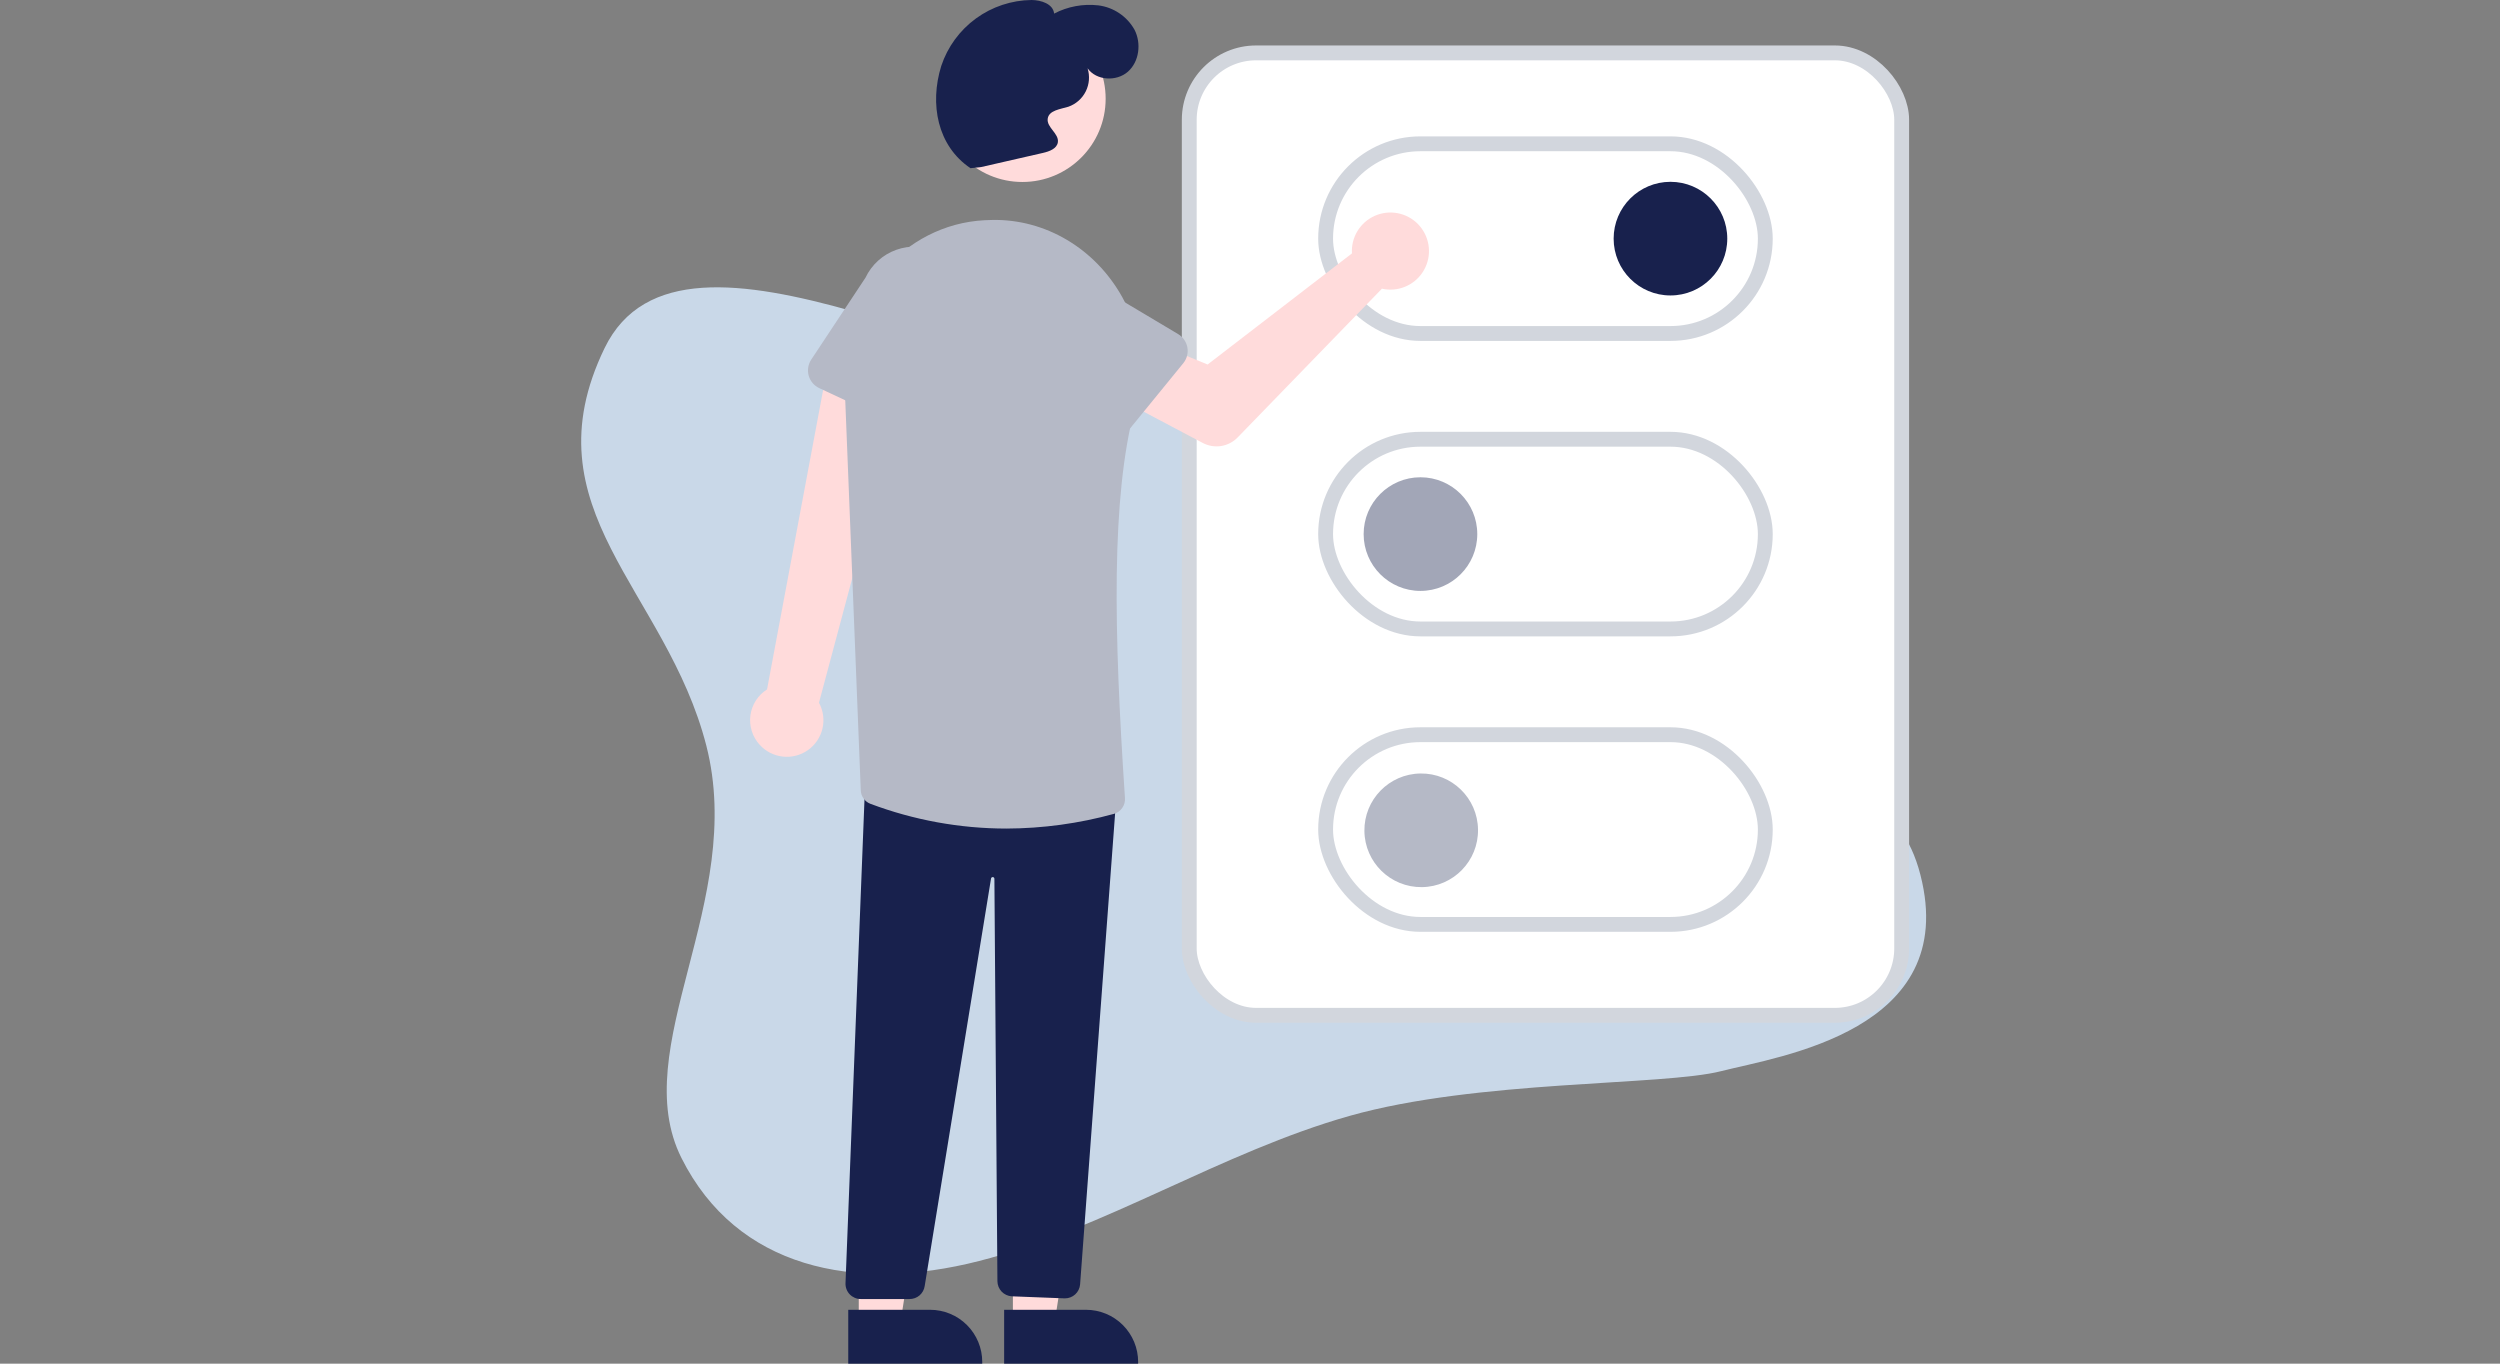 <svg width="154" height="84" viewBox="0 0 154 84" fill="none" xmlns="http://www.w3.org/2000/svg">
<rect x="0" y="0" width="154" height="84" fill="#808080" stroke="none"/>
<g clip-path="url(#clip0_156_89)">
<path d="M41.981 71.339C38.584 64.567 45.968 55.541 43.51 45.934C41.051 36.326 32.417 31.399 37.243 21.442C42.07 11.484 61.743 24.689 71.525 23.411C81.308 22.134 83.913 2.797 98.362 8.832C112.811 14.867 98.064 30.678 101.224 41.404C104.385 52.129 115.842 44.293 118.3 53.9C120.758 63.507 109.598 65.068 106.026 65.982C102.454 66.896 90.997 66.511 83.123 68.742C75.249 70.973 68.016 75.707 60.314 77.677C52.611 79.648 45.379 78.111 41.981 71.339Z" fill="#C9D8E8"/>
<rect x="73.258" y="3.258" width="43.885" height="59.285" rx="4.119" fill="white" stroke="#D2D6DD" stroke-width="0.915"/>
<rect x="81.658" y="8.858" width="27.085" height="11.685" rx="5.842" fill="white" stroke="#D2D6DD" stroke-width="0.915"/>
<path d="M102.9 18.2C104.833 18.2 106.4 16.633 106.4 14.7C106.4 12.767 104.833 11.2 102.9 11.2C100.967 11.2 99.4 12.767 99.4 14.7C99.4 16.633 100.967 18.2 102.9 18.2Z" fill="#18214D"/>
<rect x="81.658" y="27.058" width="27.085" height="11.685" rx="5.842" fill="white" stroke="#D2D6DD" stroke-width="0.915"/>
<path d="M87.5 36.4C89.433 36.4 91 34.833 91 32.9C91 30.967 89.433 29.4 87.5 29.4C85.567 29.4 84 30.967 84 32.9C84 34.833 85.567 36.4 87.5 36.4Z" fill="#18214D" fill-opacity="0.4"/>
<rect x="81.658" y="45.258" width="27.085" height="11.685" rx="5.842" fill="white" stroke="#D2D6DD" stroke-width="0.915"/>
<path d="M87.594 54.647C89.527 54.621 91.073 53.033 91.046 51.1C91.02 49.167 89.433 47.621 87.5 47.647C85.567 47.673 84.021 49.261 84.047 51.194C84.073 53.127 85.661 54.673 87.594 54.647Z" fill="#B5B9C6"/>
<path d="M46.794 45.876C46.573 45.634 46.407 45.346 46.309 45.033C46.211 44.72 46.182 44.39 46.226 44.065C46.269 43.74 46.384 43.428 46.56 43.152C46.737 42.876 46.973 42.642 47.25 42.467L51.011 22.385L55.584 24.081L50.449 43.287C50.713 43.772 50.79 44.337 50.665 44.875C50.54 45.413 50.222 45.886 49.771 46.205C49.321 46.524 48.769 46.667 48.22 46.606C47.671 46.545 47.164 46.286 46.794 45.876V45.876Z" fill="#FFDBDB"/>
<path d="M83.286 15.234C83.274 15.359 83.273 15.484 83.281 15.609L74.388 22.454L71.866 21.418L69.806 25.02L74.092 27.287C74.439 27.47 74.835 27.536 75.222 27.475C75.609 27.413 75.965 27.228 76.238 26.947L85.127 17.783C85.598 17.889 86.089 17.849 86.537 17.669C86.984 17.489 87.366 17.177 87.632 16.774C87.898 16.372 88.035 15.898 88.025 15.416C88.014 14.933 87.858 14.466 87.575 14.075C87.293 13.684 86.898 13.388 86.443 13.227C85.989 13.066 85.496 13.047 85.03 13.173C84.564 13.299 84.148 13.563 83.837 13.931C83.525 14.3 83.333 14.754 83.286 15.234H83.286Z" fill="#FFDBDB"/>
<path d="M62.394 81.519H64.954L66.172 73.733L62.394 73.733L62.394 81.519Z" fill="#FFDBDB"/>
<path d="M61.855 84L70.109 84V83.895C70.109 83.473 70.026 83.055 69.865 82.666C69.703 82.276 69.467 81.922 69.168 81.623C68.87 81.325 68.516 81.088 68.126 80.927C67.736 80.766 67.319 80.683 66.897 80.683H66.896L61.855 80.683L61.855 84Z" fill="#18214D"/>
<path d="M52.9 81.519H55.46L56.678 73.733L52.9 73.733L52.9 81.519Z" fill="#FFDBDB"/>
<path d="M52.252 84L60.506 84V83.895C60.506 83.473 60.423 83.055 60.262 82.666C60.1 82.276 59.864 81.922 59.565 81.623C59.267 81.325 58.913 81.088 58.523 80.927C58.133 80.766 57.715 80.683 57.294 80.683H57.293L52.252 80.683L52.252 84Z" fill="#18214D"/>
<path d="M65.599 79.98C65.833 79.98 66.058 79.893 66.231 79.736C66.404 79.579 66.511 79.362 66.533 79.13L68.764 49.127L68.659 49.118L53.307 47.856L53.303 47.965L52.083 79.046C52.078 79.172 52.099 79.298 52.144 79.416C52.189 79.534 52.257 79.642 52.345 79.733C52.433 79.824 52.538 79.896 52.654 79.946C52.77 79.995 52.895 80.021 53.022 80.021H56.032C56.256 80.022 56.474 79.942 56.645 79.796C56.815 79.649 56.927 79.446 56.96 79.224L61.048 54.116C61.052 54.09 61.066 54.067 61.086 54.051C61.107 54.034 61.133 54.026 61.159 54.028C61.185 54.03 61.209 54.042 61.227 54.061C61.245 54.08 61.255 54.105 61.255 54.132L61.441 78.921C61.443 79.161 61.536 79.391 61.701 79.564C61.867 79.737 62.092 79.84 62.331 79.853L65.549 79.978C65.565 79.98 65.582 79.98 65.599 79.98Z" fill="#18214D"/>
<path d="M62.979 11.21C60.147 11.21 57.851 8.913 57.851 6.081C57.851 3.249 60.147 0.953 62.979 0.953C65.812 0.953 68.108 3.249 68.108 6.081C68.108 8.913 65.812 11.21 62.979 11.21Z" fill="#FFDBDB"/>
<path d="M61.989 51.04C64.23 51.033 66.461 50.728 68.622 50.133C68.83 50.073 69.011 49.943 69.134 49.764C69.257 49.586 69.315 49.371 69.297 49.155C68.607 38.779 68.445 30.727 69.897 25.155C70.515 22.781 70.234 20.28 69.126 18.294C67.457 15.305 64.391 13.486 61.12 13.549C60.964 13.552 60.806 13.558 60.647 13.566C55.683 13.821 51.815 18.312 52.024 23.576L53.023 48.668C53.026 48.851 53.084 49.029 53.189 49.179C53.293 49.329 53.44 49.445 53.611 49.512C56.289 50.52 59.127 51.037 61.989 51.04Z" fill="#B5B9C6"/>
<path d="M69.049 27.082L72.89 22.374C72.999 22.241 73.079 22.085 73.122 21.917C73.166 21.75 73.173 21.575 73.143 21.405C73.113 21.235 73.046 21.073 72.948 20.931C72.85 20.788 72.722 20.669 72.574 20.58L67.37 17.48C66.682 16.924 65.801 16.664 64.921 16.757C64.042 16.85 63.235 17.288 62.678 17.975C62.12 18.662 61.858 19.542 61.949 20.422C62.039 21.302 62.475 22.11 63.161 22.669L67.228 27.132C67.344 27.259 67.487 27.361 67.646 27.428C67.805 27.496 67.977 27.529 68.15 27.524C68.322 27.519 68.492 27.477 68.647 27.401C68.802 27.325 68.939 27.216 69.049 27.082V27.082Z" fill="#B5B9C6"/>
<path d="M56.969 26.491C57.127 26.42 57.268 26.317 57.382 26.187C57.496 26.057 57.581 25.904 57.63 25.738L59.359 19.953C59.735 19.152 59.777 18.235 59.477 17.402C59.177 16.57 58.559 15.891 57.759 15.514C56.959 15.136 56.042 15.091 55.209 15.389C54.376 15.687 53.695 16.303 53.316 17.102L49.971 22.153C49.876 22.297 49.813 22.46 49.786 22.631C49.759 22.802 49.77 22.977 49.816 23.143C49.863 23.309 49.945 23.464 50.057 23.596C50.169 23.727 50.308 23.834 50.465 23.907L55.968 26.483C56.124 26.556 56.295 26.595 56.468 26.596C56.64 26.598 56.812 26.562 56.969 26.491V26.491Z" fill="#B5B9C6"/>
<path d="M60.446 10.289L64.248 9.419C64.64 9.329 65.111 9.158 65.165 8.759C65.238 8.224 64.467 7.85 64.538 7.315C64.607 6.796 65.309 6.729 65.81 6.575C66.276 6.412 66.661 6.073 66.882 5.631C67.103 5.189 67.143 4.679 66.995 4.208C67.536 4.971 68.774 5.036 69.477 4.418C70.179 3.799 70.314 2.677 69.892 1.842C69.664 1.431 69.342 1.08 68.953 0.818C68.564 0.555 68.119 0.388 67.653 0.33C66.716 0.224 65.769 0.4 64.933 0.837C64.878 0.245 64.139 0.005 63.545 0C62.311 0.014 61.111 0.413 60.114 1.141C59.117 1.869 58.372 2.889 57.982 4.06C57.253 6.41 57.74 8.985 59.78 10.36L60.446 10.289Z" fill="#18214D"/>
</g>
<defs>
<clipPath id="clip0_156_89">
<rect width="84" height="84" fill="white" transform="translate(35)"/>
</clipPath>
</defs>
</svg>
